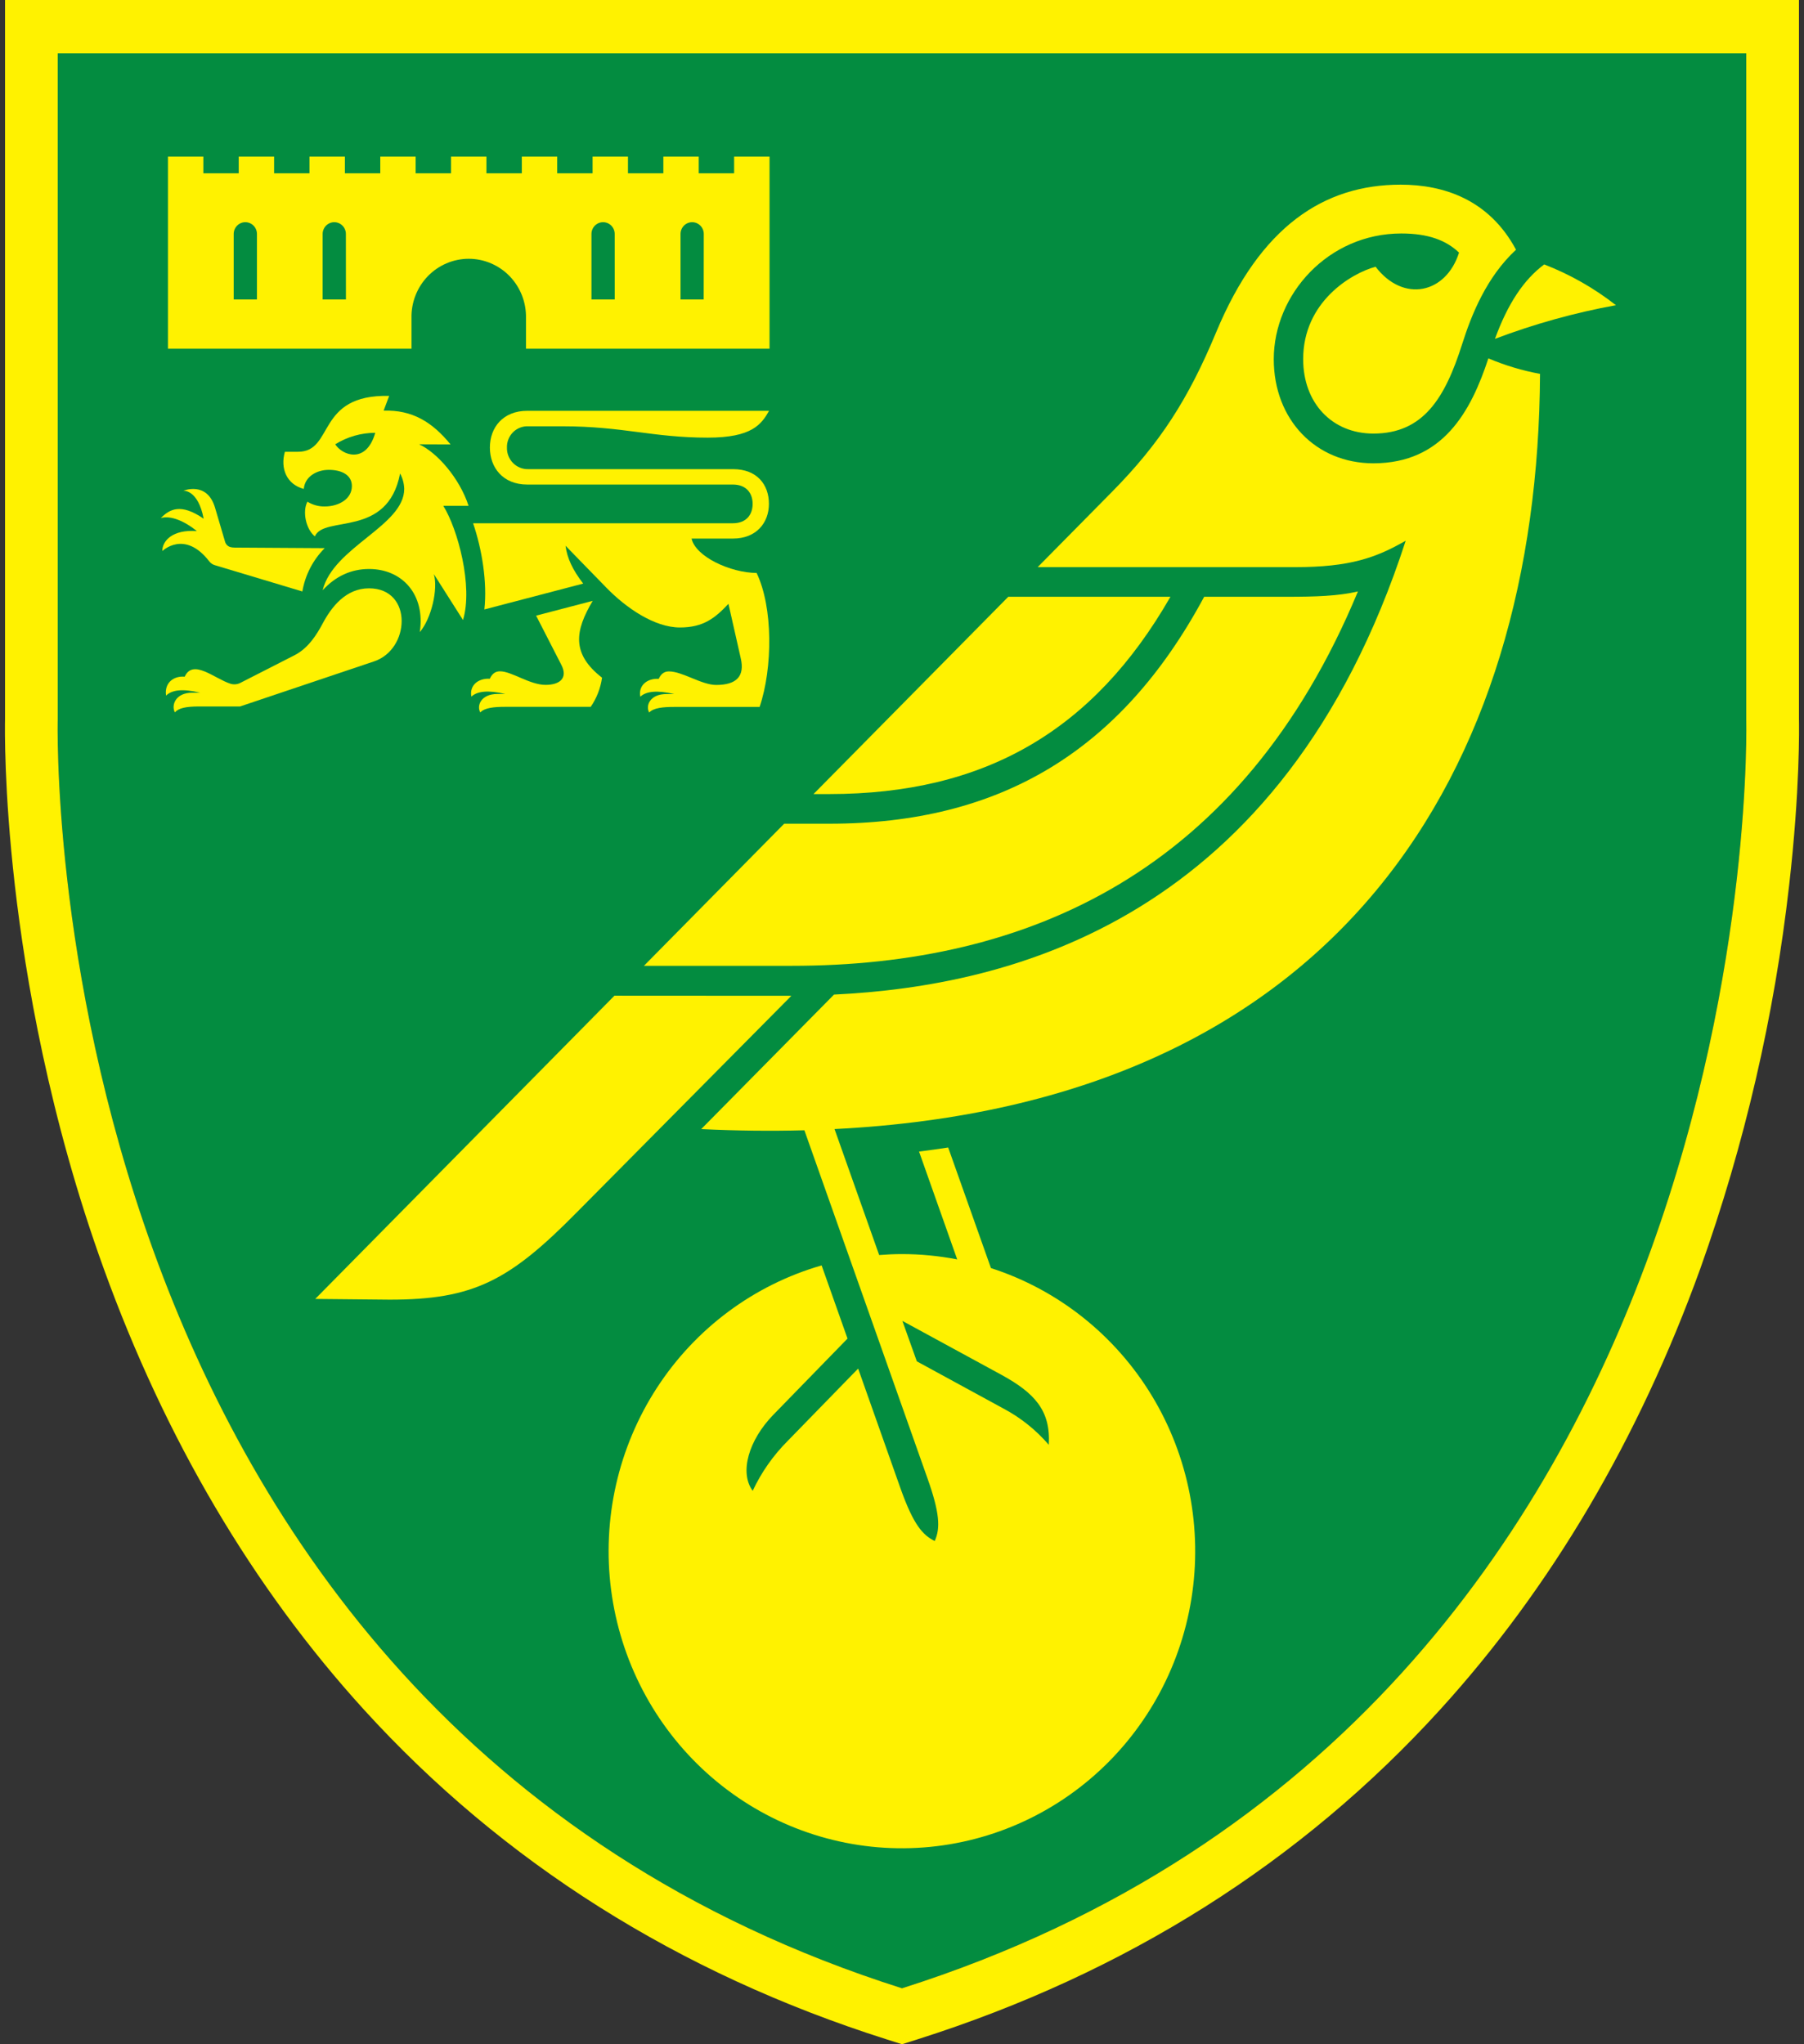 <svg width="90" height="102" viewBox="0 0 90 102" fill="none" xmlns="http://www.w3.org/2000/svg">
<rect x="0" y="0" width="90" height="102" fill="#333333" stroke="none"/>
<path d="M87.117 35.897V2.664H2.88V35.897C2.88 35.897 1.54 85.406 44.999 99.208C88.457 85.406 87.117 35.897 87.117 35.897Z" fill="#038C40"></path>
<path d="M87.118 2.664V35.897C87.118 35.897 88.458 85.406 45 99.208C1.541 85.406 2.88 35.897 2.88 35.897V2.664H87.118ZM89.748 0H0.251V35.865C0.242 36.277 0.198 39.41 0.739 44.154C1.264 48.729 2.448 55.763 5.173 63.293C8.252 71.812 12.619 79.216 18.15 85.298C25.087 92.926 33.855 98.461 44.212 101.75L45.001 102L45.79 101.75C56.148 98.461 64.916 92.926 71.852 85.298C77.384 79.216 81.75 71.812 84.829 63.293C87.035 57.109 88.522 50.686 89.261 44.154C89.802 39.41 89.757 36.277 89.748 35.865V0Z" fill="#FFF200"></path>
<path d="M18.41 29.355C17.251 29.355 16.534 30.287 16.092 31.121C15.806 31.654 15.389 32.338 14.695 32.693L11.988 34.075C11.837 34.152 11.663 34.167 11.501 34.117C10.706 33.866 9.63 32.855 9.214 33.764C8.673 33.717 8.191 34.059 8.285 34.708C8.579 34.418 9.119 34.356 9.983 34.564H9.582C8.767 34.564 8.53 35.177 8.725 35.546C8.907 35.333 9.262 35.25 9.949 35.25H11.976L18.664 33C19.549 32.702 20.038 31.828 20.038 30.988C20.038 30.147 19.528 29.355 18.41 29.355Z" fill="#FFF200"></path>
<path d="M20.909 22.169C21.37 22.169 22.477 22.175 22.477 22.175C21.566 21.058 20.566 20.444 19.139 20.489L19.415 19.754C15.745 19.67 16.689 22.543 14.87 22.542H14.213C13.975 23.374 14.297 24.166 15.155 24.396C15.211 23.769 15.813 23.444 16.403 23.444C17.061 23.444 17.555 23.71 17.555 24.251C17.555 24.909 16.883 25.271 16.202 25.271C15.897 25.277 15.596 25.193 15.336 25.032C15.073 25.535 15.268 26.41 15.708 26.763C16.169 25.686 19.338 26.871 19.96 23.625C20.088 23.861 20.159 24.125 20.166 24.395C20.166 26.234 16.628 27.292 16.097 29.45C16.754 28.74 17.531 28.391 18.412 28.391C20.079 28.391 21.226 29.677 20.943 31.54C21.521 30.866 21.863 29.395 21.644 28.645L23.099 30.937C23.608 29.254 22.836 26.39 22.116 25.241H23.377C22.931 23.859 21.799 22.574 20.909 22.169ZM16.724 22.169C17.325 21.795 18.017 21.596 18.722 21.596C18.252 23.208 17.04 22.69 16.724 22.165V22.169Z" fill="#FFF200"></path>
<path d="M34.501 26.872H36.573C37.721 26.872 38.361 26.096 38.361 25.14C38.361 24.185 37.771 23.409 36.573 23.409H26.356C26.215 23.413 26.075 23.388 25.944 23.335C25.812 23.282 25.693 23.203 25.594 23.102C25.494 23.001 25.416 22.88 25.364 22.748C25.311 22.615 25.287 22.473 25.291 22.33C25.287 22.188 25.312 22.047 25.365 21.915C25.417 21.784 25.496 21.665 25.596 21.565C25.696 21.466 25.815 21.388 25.946 21.338C26.076 21.287 26.216 21.264 26.356 21.271H28.074C31.067 21.271 32.574 21.837 35.306 21.837C37.522 21.837 37.985 21.171 38.369 20.498H26.302C25.104 20.498 24.44 21.32 24.44 22.33C24.44 23.339 25.098 24.177 26.302 24.177H36.557C37.236 24.177 37.548 24.61 37.548 25.143C37.548 25.676 37.236 26.109 36.557 26.109H23.602C24.038 27.376 24.318 29.05 24.164 30.41L29.095 29.119C28.569 28.435 28.293 27.85 28.215 27.232L30.256 29.328C31.231 30.33 32.648 31.309 33.921 31.309C35.087 31.309 35.671 30.844 36.342 30.129L36.958 32.856C37.157 33.731 36.758 34.177 35.728 34.177C35.004 34.177 34.043 33.501 33.376 33.501C33.165 33.501 32.988 33.594 32.864 33.872C32.279 33.836 31.835 34.212 31.944 34.764C32.237 34.489 32.777 34.43 33.641 34.63H33.247C32.43 34.63 32.195 35.206 32.388 35.553C32.605 35.315 33.098 35.274 33.613 35.274H37.897C38.554 33.319 38.57 30.306 37.747 28.589C36.439 28.578 34.703 27.779 34.501 26.872Z" fill="#FFF200"></path>
<path d="M29.57 29.98L26.746 30.718L28.006 33.176C28.34 33.826 27.939 34.173 27.218 34.173C26.429 34.173 25.528 33.496 24.947 33.496C24.738 33.496 24.561 33.589 24.437 33.867C23.852 33.832 23.407 34.207 23.517 34.759C23.81 34.484 24.35 34.426 25.214 34.626H24.82C24.003 34.626 23.768 35.201 23.961 35.549C24.178 35.31 24.671 35.269 25.186 35.269H29.47C29.768 34.836 29.962 34.337 30.035 33.814C28.495 32.618 28.686 31.467 29.57 29.98Z" fill="#FFF200"></path>
<path d="M10.728 25.332L11.227 27.026C11.244 27.088 11.275 27.144 11.318 27.191C11.361 27.237 11.415 27.272 11.475 27.292C11.551 27.314 11.63 27.325 11.71 27.323L16.199 27.351C15.614 27.936 15.224 28.691 15.084 29.512L10.719 28.201C10.608 28.169 10.511 28.102 10.44 28.01C9.205 26.412 8.097 27.496 8.097 27.496C8.097 26.981 8.614 26.409 9.822 26.5C9.234 26.02 8.527 25.701 8.023 25.85C8.463 25.406 9.017 25.092 10.161 25.882C9.88 24.416 9.149 24.487 9.149 24.487C9.149 24.487 10.329 23.991 10.728 25.332Z" fill="#FFF200"></path>
<path d="M36.625 7.815V8.647H34.859V7.815H33.094V8.647H31.329V7.815H29.564V8.647H27.798V7.815H26.033V8.647H24.268V7.815H22.502V8.647H20.736V7.815H18.972V8.647H17.206V7.815H15.439V8.647H13.675V7.815H11.91V8.647H10.145V7.815H8.379V17.4H20.529V15.869C20.52 15.484 20.588 15.101 20.728 14.743C20.868 14.384 21.077 14.058 21.343 13.782C21.609 13.507 21.927 13.288 22.277 13.139C22.628 12.989 23.005 12.912 23.385 12.912C23.765 12.912 24.142 12.989 24.492 13.139C24.843 13.288 25.161 13.507 25.427 13.782C25.693 14.058 25.902 14.384 26.042 14.743C26.181 15.101 26.249 15.484 26.241 15.869V17.4H38.391V7.815H36.625ZM12.819 14.942H11.659V11.675C11.659 11.519 11.72 11.369 11.829 11.259C11.938 11.149 12.085 11.087 12.239 11.087C12.393 11.087 12.54 11.149 12.649 11.259C12.758 11.369 12.819 11.519 12.819 11.675V14.942ZM17.258 14.942H16.096V11.675C16.096 11.597 16.111 11.521 16.141 11.45C16.17 11.378 16.212 11.314 16.266 11.259C16.32 11.205 16.384 11.161 16.454 11.132C16.525 11.102 16.6 11.087 16.676 11.087C16.753 11.087 16.828 11.102 16.898 11.132C16.969 11.161 17.032 11.205 17.086 11.259C17.14 11.314 17.183 11.378 17.212 11.45C17.241 11.521 17.256 11.597 17.256 11.675L17.258 14.942ZM30.668 14.942H29.507V11.675C29.507 11.519 29.568 11.369 29.677 11.259C29.786 11.149 29.933 11.087 30.087 11.087C30.241 11.087 30.388 11.149 30.497 11.259C30.606 11.369 30.667 11.519 30.667 11.675L30.668 14.942ZM35.107 14.942H33.951V11.675C33.951 11.519 34.012 11.369 34.121 11.259C34.23 11.149 34.377 11.087 34.531 11.087C34.684 11.087 34.832 11.149 34.941 11.259C35.049 11.369 35.111 11.519 35.111 11.675L35.107 14.942Z" fill="#FFF200"></path>
<path d="M80.617 15.228C79.529 14.377 78.324 13.691 77.039 13.194C76.01 13.96 75.218 15.165 74.582 16.908C76.54 16.165 78.559 15.603 80.617 15.228Z" fill="#FFF200"></path>
<path d="M58.392 29.777H50.302L40.586 39.621H41.375C49.107 39.619 54.545 36.483 58.392 29.777Z" fill="#FFF200"></path>
<path d="M67.746 29.511C66.76 29.742 65.626 29.777 64.188 29.777H60.075C55.923 37.503 49.877 41.1 41.377 41.1H39.122L32.125 48.191H39.488C51.305 48.195 61.936 43.504 67.746 29.511Z" fill="#FFF200"></path>
<path d="M30.654 49.681L15.727 64.812L19.445 64.848C23.624 64.848 25.406 63.907 28.765 60.503L39.482 49.686L30.654 49.681Z" fill="#FFF200"></path>
<path d="M68.517 23.117C65.636 23.117 63.547 20.931 63.547 17.922C63.547 14.688 66.266 11.65 69.909 11.65C71.255 11.65 72.144 11.989 72.79 12.604C72.143 14.653 70.013 15.124 68.626 13.309C67.41 13.64 65.014 15.062 65.014 17.922C65.014 20.108 66.454 21.634 68.517 21.634C71.015 21.634 72.095 19.851 72.945 17.171C73.413 15.694 74.165 13.819 75.633 12.46C74.283 9.941 72.002 9.214 69.879 9.214C66.045 9.214 62.871 11.299 60.675 16.574C59.287 19.911 57.875 22.113 55.466 24.552L51.768 28.299H64.596C67.373 28.299 68.66 27.821 70.129 26.98C63.965 45.972 50.356 49.203 41.608 49.626L34.983 56.338C36.751 56.423 38.486 56.441 40.13 56.397L46.268 73.754C46.877 75.467 46.926 76.254 46.631 76.891C46.037 76.595 45.579 76.092 44.939 74.304L42.812 68.287L39.296 71.898C38.576 72.618 37.985 73.46 37.551 74.387C36.878 73.472 37.35 71.856 38.584 70.589L42.282 66.79L40.99 63.139C37.613 64.112 34.694 66.284 32.767 69.256C30.839 72.229 30.03 75.805 30.488 79.332C30.947 82.858 32.641 86.1 35.262 88.466C37.884 90.832 41.257 92.165 44.767 92.22C48.278 92.275 51.691 91.05 54.383 88.768C57.076 86.486 58.869 83.299 59.436 79.788C60.002 76.278 59.303 72.678 57.468 69.646C55.632 66.614 52.782 64.352 49.437 63.272L47.304 57.256C46.826 57.33 46.341 57.397 45.85 57.458L47.754 62.84C46.846 62.664 45.924 62.575 45 62.574C44.616 62.574 44.237 62.592 43.861 62.622L41.634 56.336C66.864 55.069 76.738 38.413 76.83 18.654C75.946 18.492 75.082 18.233 74.254 17.881C73.388 20.511 71.997 23.117 68.517 23.117ZM49.944 68.589C51.606 69.495 52.427 70.377 52.322 72.09C51.694 71.359 50.939 70.752 50.094 70.299L45.74 67.926L45.019 65.908L49.944 68.589Z" fill="#FFF200"></path>
</svg>
